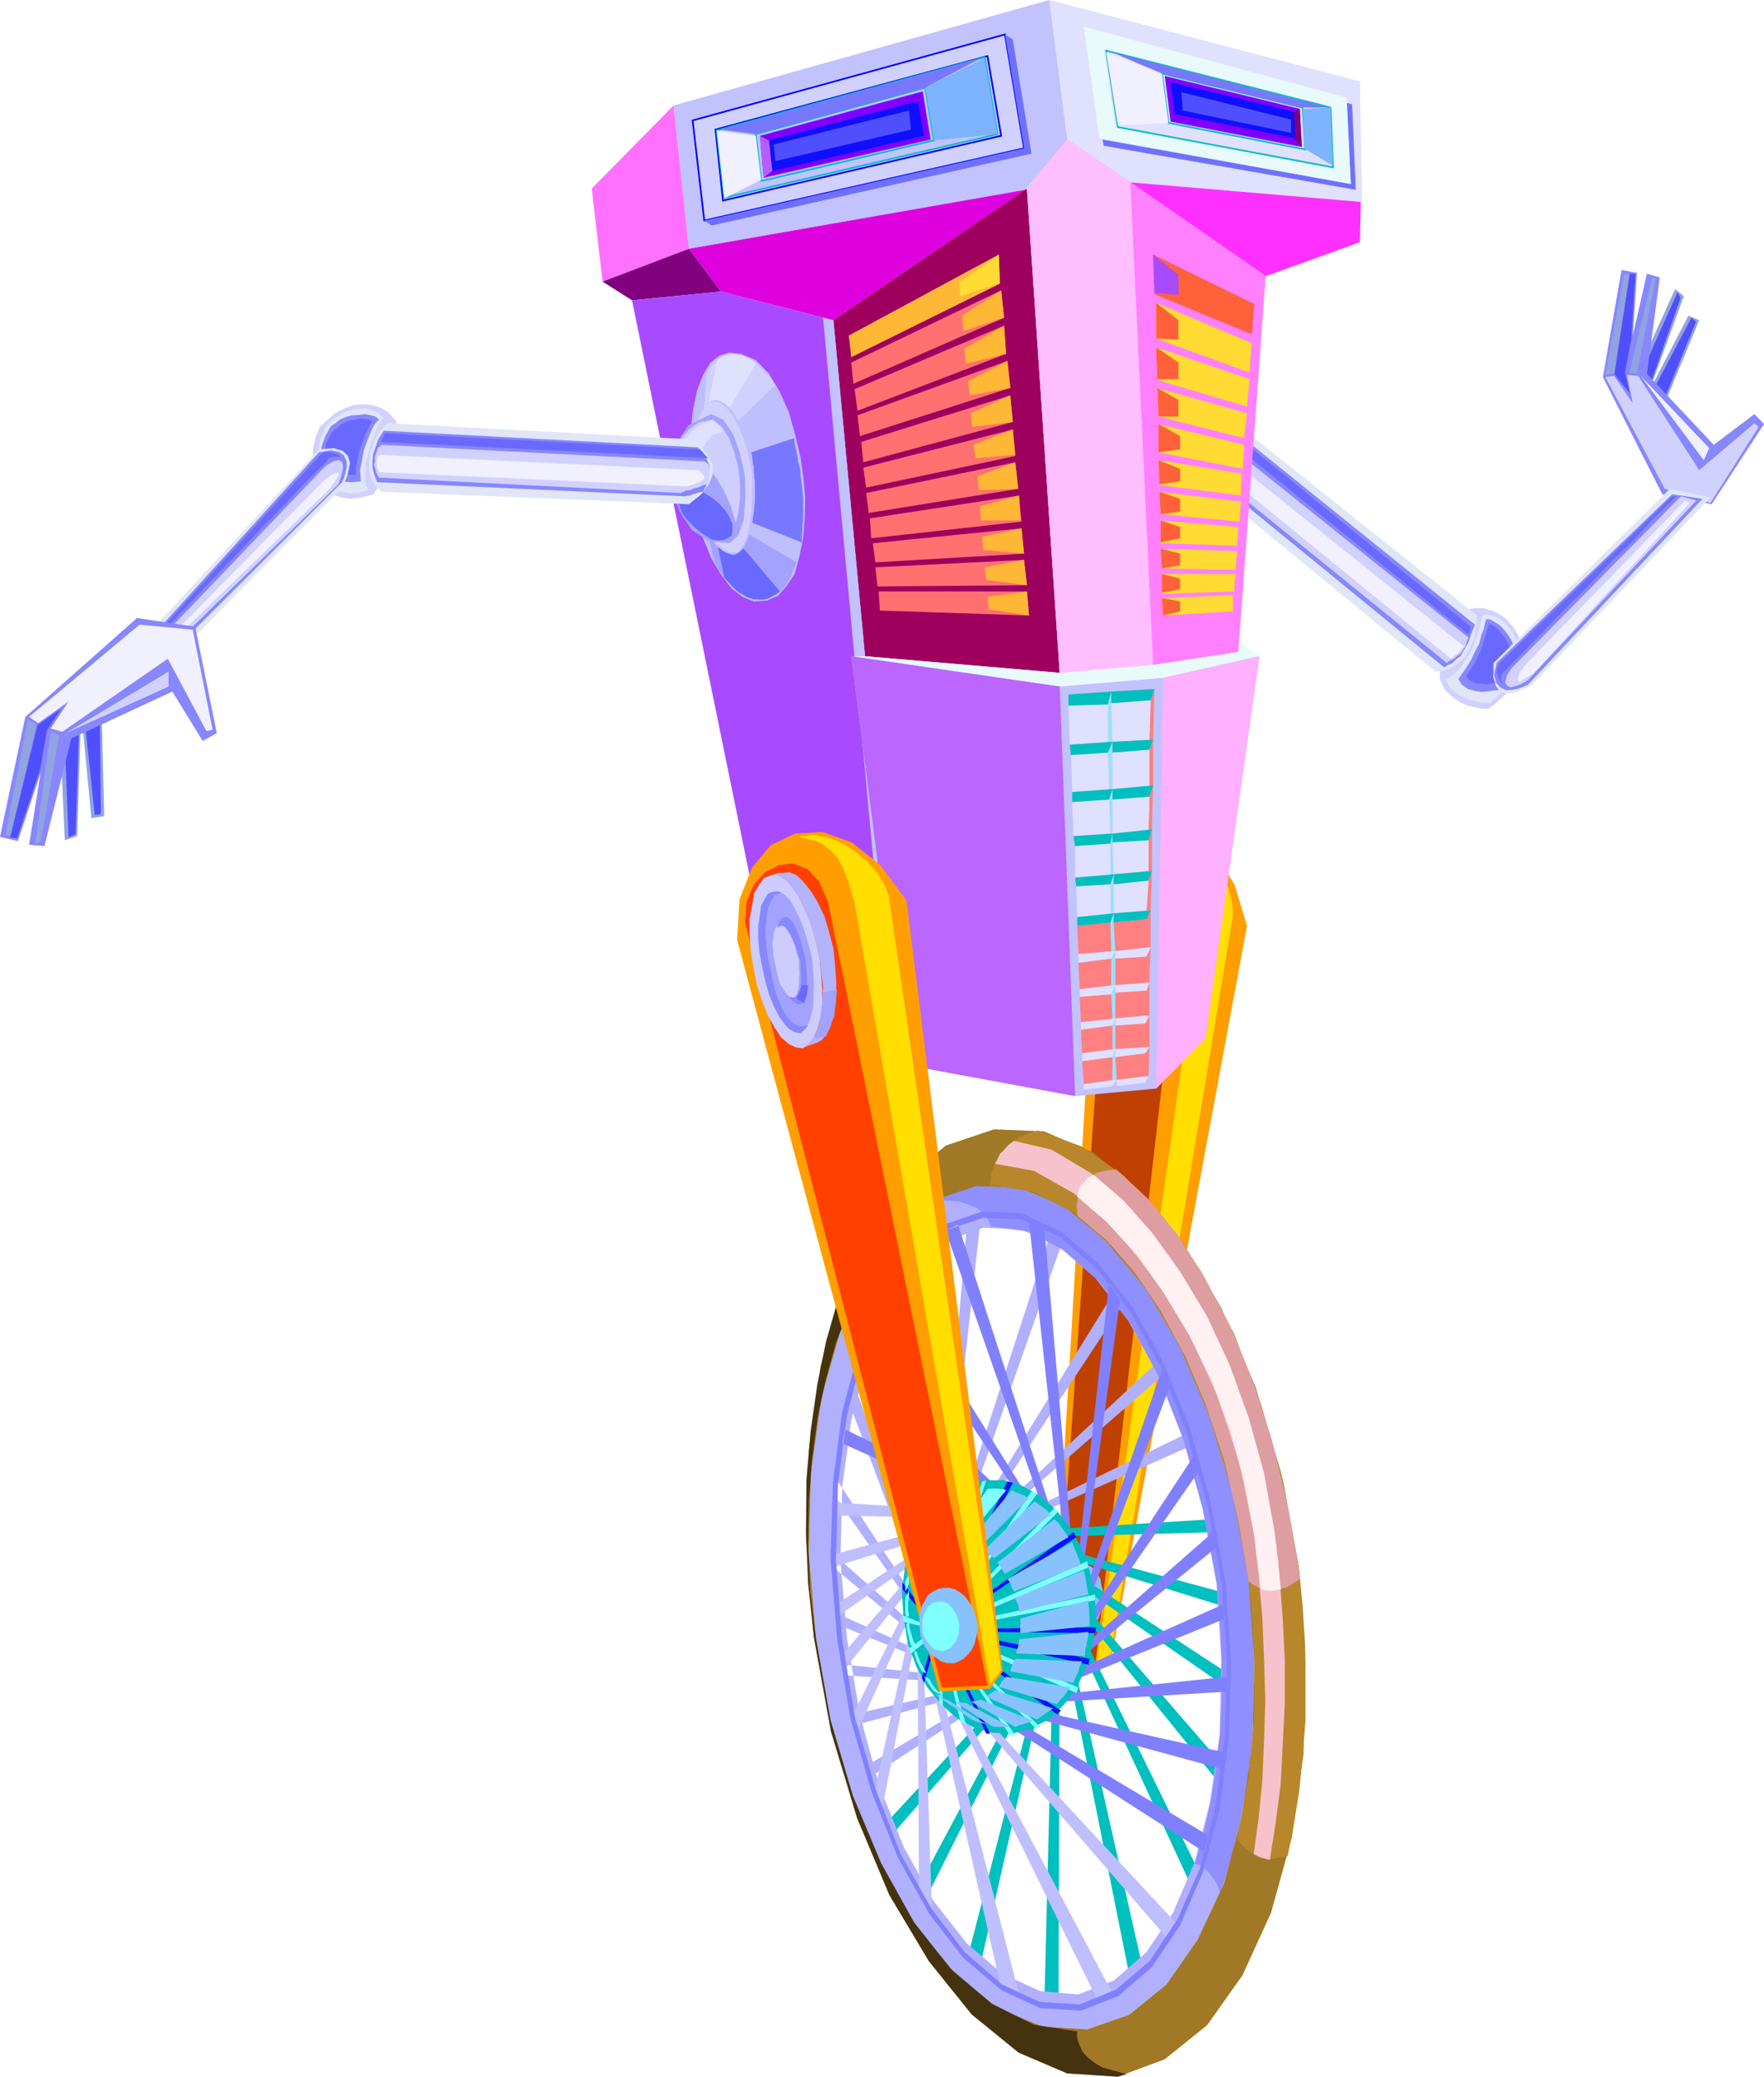 <svg height="480" viewBox="0 0 305.856 360" width="407.808" xmlns="http://www.w3.org/2000/svg"><path style="fill:#91a3e0" d="m432.494 312.945 6.84-16.488-1.872-.792-7.416 14.256z" transform="translate(-144.71 -240.945)"/><path style="fill:#4f4fff;stroke:#4f4fff;stroke-width:.288;stroke-miterlimit:10.433" d="m432.278 312.153 6.336-15.408-.576-.504-7.344 13.896z" transform="translate(-144.71 -240.945)"/><path style="fill:#91a3e0" d="m429.686 311.433 6.984-19.152-1.512-1.224-7.56 16.632z" transform="translate(-144.71 -240.945)"/><path style="fill:#4f4fff;stroke:#4f4fff;stroke-width:.288;stroke-miterlimit:10.433" d="m429.686 310.497 6.264-17.928-.36-.648-7.272 16.272z" transform="translate(-144.71 -240.945)"/><path style="fill:#8787ff" d="m441.494 328.353 9.072-13.896-1.656-1.728-7.056 5.328-11.592-12.312 2.232-16.704-2.232-.648-2.448 10.728.72-10.872-2.664-.504-3.24 18.576 10.296 20.304z" transform="translate(-144.71 -240.945)"/><path style="fill:#d1d1ff" d="m441.278 328.137 8.352-13.176-.72-.648-9.576 8.136-10.584-16.344-1.944-.144 1.008 4.896-3.24-4.752-1.512.216 10.296 19.368z" transform="translate(-144.71 -240.945)"/><path style="fill:#f0f0ff" d="m440.126 320.72.936-2.087-11.88-12.528z" transform="translate(-144.71 -240.945)"/><path style="fill:#4f4fff;stroke:#4f4fff;stroke-width:.288;stroke-miterlimit:10.433" d="m427.382 288.609-2.592 17.136 2.232 2.808-.72-3.024 1.08-5.688.72-11.232z" transform="translate(-144.71 -240.945)"/><path style="fill:#91a3e0" d="m428.534 305.745 3.24-16.488-.576-.216-3.96 16.488zm-3.96 0 2.664-17.136-.936-.216-3.24 17.568z" transform="translate(-144.71 -240.945)"/><path style="fill:#d1d1ff" d="m394.334 358.665.072-2.016.432-2.016.432-2.16.72-1.728.648-1.728 1.08-1.368 1.224-1.008 1.512-.288h1.44l1.368.432 1.368.576 1.296.936.936 1.08.936 1.44.576 1.512.648 1.944-.144 1.728-.504 1.872-1.008 1.512-1.152 1.512-1.296 1.152-1.008.936-.792.576-.216.288-.36-.072h-.792l-1.08-.144-1.224-.288-1.44-.576-1.44-.936-1.296-1.296z" transform="translate(-144.71 -240.945)"/><path style="fill:#e0e6f7" d="m395.342 358.88 1.152-.791 1.224-1.152 1.008-1.44 1.008-1.584.72-1.728.576-1.728.432-1.656.288-1.296h1.152l1.08.36.936.504 1.008.936.792.936.72 1.224.504 1.224.432 1.296-.072 1.296-.432 1.44-.72 1.44-.72 1.296-1.008 1.152-.936.936-.864.72-.504.576-.36-.072h-.72l-1.008-.144-1.08-.216-1.368-.504-1.224-.72-1.224-1.008z" transform="translate(-144.71 -240.945)"/><path style="fill:#8787ff" d="m397.574 358.665 1.152-1.656 1.008-1.584.72-1.512.72-1.368.36-1.44.432-1.08.216-1.008.216-.72h.576l.792.432.864.504.792.792.648.792.648 1.008.432.936.288 1.008v.936l-.072 1.008-.288 1.008-.36 1.008-.504.864-.504.864-.72.504-.576.648h-.288l-.648.072-.936.144-1.008.072-1.224-.216-1.08-.288-1.008-.72z" transform="translate(-144.71 -240.945)"/><path style="fill:#6969ff" d="m398.942 358.16.792-1.223.792-1.224.648-1.44.576-1.224.288-1.296.432-1.152.216-.864.216-.504h.36l.648.36.576.504.72.864.432.576.504.936.288.72.288.792v1.44l-.072.72-.072.792-.432.648-.288.648-.432.432-.432.432h-.288l-.504.216-.792.072-.864.216-1.08-.144-.936-.072-1.008-.504z" transform="translate(-144.71 -240.945)"/><path style="fill:#e0e6f7" d="m403.694 355.857 30.528-30.168 7.056 1.512-30.96 32.472-.792.432-1.08.504-1.152.432-1.152.144-1.224-.288-.792-.936-.504-1.584z" transform="translate(-144.71 -240.945)"/><path style="fill:#8787ff" d="m404.198 355.857 30.456-29.232 5.256.792-30.312 32.256-.72.288-.936.36-1.08.216-1.008.072-1.008-.504-.72-.792-.36-1.44z" transform="translate(-144.71 -240.945)"/><path style="fill:#d1d1ff" d="m406.718 356.865 29.448-29.88 2.664.72-29.232 31.176-.504.288-.792.432-.864.288-.792.216-.576-.288-.36-.504.216-1.08z" transform="translate(-144.71 -240.945)"/><path style="fill:#f0f0ff" d="m409.166 356.217 27.72-28.512.792.432-27.144 29.592-.648.36-.576.36-.648.36-.36.288-.432-.144v-.36l.288-1.008z" transform="translate(-144.71 -240.945)"/><path style="fill:#6969ff" d="m404.63 356 30.024-29.015h.72l-3.816 3.672-3.6 3.888-3.816 3.672-3.672 3.888-3.744 3.744-3.672 3.744-3.672 3.816-3.672 3.744-.504.432-.216.576-.072.504.288.792-.288-.288-.288-.504-.216-.576-.144-.504v-.72z" transform="translate(-144.71 -240.945)"/><path style="fill:#e0e6f7" d="m359.414 314.673 41.4 32.976-.144 2.088-.36 1.8-.72 1.728-.864 1.512-1.224 1.152-1.152.792-1.44.504-1.296.144-41.256-33.84-.576-2.808.216-2.16.576-1.656 1.152-1.08 1.224-.864 1.512-.36 1.44-.144z" transform="translate(-144.71 -240.945)"/><path style="fill:#8787ff" d="m357.902 314.96 42.552 34.273-.648 1.584-.504 1.512-.72 1.224-.576 1.08-.792.576-.72.72-.72.288-.648.432-41.4-33.84-.216-.288-.288-.504-.504-.792-.576-1.008.144-1.368.432-1.08.576-.936.792-.648.864-.576.864-.288.936-.36z" transform="translate(-144.71 -240.945)"/><path style="fill:#d1d1ff" d="m355.454 316.329 43.848 35.136-.288.72-.216.792-.432.576-.36.648-.648.432-.504.504-.72.288-.576.432-40.824-33.048-.288-.36-.648-.936-.432-.72-.36-.576-.288-.72-.36-.648.216-1.008.432-.72.576-.72.72-.36.792.072z" transform="translate(-144.71 -240.945)"/><path style="fill:#f0f0ff" d="m355.238 318.273 43.272 34.704-.504.576-.504.648-.648.432-.576.504-41.256-33.624-.288-.432-.648-.792-.288-.504-.288-.504-.216-.504.072-.288.216-.504h.72l.648.072z" transform="translate(-144.71 -240.945)"/><path style="fill:#6969ff" d="m399.302 350.96-43.848-35.567.864-.216.864-.216 42.552 34.632z" transform="translate(-144.71 -240.945)"/><path style="fill:#ff9e00" d="m334.79 398.553-7.632 129.672 7.416 2.448 2.808-2.16 23.544-127.08-2.16-7.128-3.024-4.968-3.672-3.168-3.888-1.224-4.032.576-3.816 2.448-3.24 4.392z" transform="translate(-144.71 -240.945)"/><path style="fill:#bf4000" d="m337.022 396.105-9.288 131.688 6.84 2.088 15.192-132.192-.36-3.672-1.08-2.592-1.728-1.512-2.088-.576-2.304.288-2.232 1.296-1.872 2.16z" transform="translate(-144.71 -240.945)"/><path style="fill:#87c2ff" d="m333.062 512.24-.936-.215-.936.216-.936.288-.648.72-.72.72-.648 1.008-.504 1.008-.216 1.368-.216 1.224v1.224l.216 1.08.432 1.008.432.864.576.792.72.504.936.504h.792l.792-.072.864-.576.792-.504.576-.864.648-.864.432-1.08.36-1.152v-1.296l.144-1.224-.36-1.224-.144-1.008-.576-1.008-.504-.72-.648-.504z" transform="translate(-144.71 -240.945)"/><path style="fill:#ffde00" d="m334.79 529.88 2.448-1.655 21.24-128.52-.072-1.944-.504-2.16-.864-2.232-1.08-2.088-1.512-2.088-1.656-1.728-1.944-1.08-2.016-.504 1.008.576 1.008.792.936 1.08.792 1.296.504 1.512.288 2.016.144 2.592-.144 3.24z" transform="translate(-144.71 -240.945)"/><path style="fill:#e0e0ff" d="m329.75 265.137 10.944 7.416 40.176 3.384-.36-20.88-53.856-14.112z" transform="translate(-144.71 -240.945)"/><path style="fill:#c2c2ff" d="m261.494 259.233 2.664 24.84 58.32-10.224 7.272-8.712-3.096-24.192z" transform="translate(-144.71 -240.945)"/><path style="fill:#d1d1ff;stroke:#00f;stroke-width:.288;stroke-miterlimit:10.433" d="m266.822 279.177 55.44-12.528-3.312-19.728-54.144 14.904zm3.24-3.456-1.296-12.312 47.16-12.744 2.376 13.824z" transform="translate(-144.71 -240.945)"/><path style="fill:none;stroke:#00bfbf;stroke-width:.288;stroke-miterlimit:10.433" d="m276.686 272.337 29.952-7.056-1.512-9.144-29.376 8.064.936 8.136" transform="translate(-144.71 -240.945)"/><path style="fill:none;stroke:#00bfbf;stroke-width:.288;stroke-miterlimit:10.433" d="m270.278 275.217 47.376-11.016-2.232-13.32-46.44 12.672 1.296 11.664" transform="translate(-144.71 -240.945)"/><path style="fill:#8000ff" d="m277.118 271.76 28.944-6.623-1.368-8.352-28.224 7.704z" transform="translate(-144.71 -240.945)"/><path style="fill:#b55eff" d="m277.118 271.76 5.256-4.175-5.904-3.096z" transform="translate(-144.71 -240.945)"/><path style="fill:#0f0fff" d="m278.63 270.609 26.28-6.12-1.08-5.976-25.776 6.768z" transform="translate(-144.71 -240.945)"/><path style="fill:#4f4fff" d="m279.134 268.88 23.544-5.471-.36-3.312L278.846 266z" transform="translate(-144.71 -240.945)"/><path style="fill:#f0f0ff" d="m275.75 264.489.936 7.632-6.192 3.096h-.216l-1.296-11.664z" transform="translate(-144.71 -240.945)"/><path style="fill:#7878ff" d="M305.126 256.137 275.75 264.2l-6.048-.792 45.072-12.384z" transform="translate(-144.71 -240.945)"/><path style="fill:#7db3ff" d="m306.638 265.28-1.512-9.143 10.296-5.112 2.232 13.176z" transform="translate(-144.71 -240.945)"/><path style="fill:#7070ff" d="m268.118 280.04 55.44-12.455-3.24-19.8-1.368-.864 3.312 19.728-55.44 12.528zm111.024-21.023-.936-.216.72 14.04-43.056-7.704.216 1.08 43.704 7.632z" transform="translate(-144.71 -240.945)"/><path style="fill:#e8fafa" d="m378.206 257.865-45.576-12.312 2.664 19.368 43.632 7.92zm-2.592 1.512.504 10.8-38.016-7.2-2.016-13.464z" transform="translate(-144.71 -240.945)"/><path style="fill:none;stroke:#00bfbf;stroke-width:.288;stroke-miterlimit:10.433" d="m370.574 259.593-24.408-5.904 1.152 8.568 23.688 4.608-.432-7.272" transform="translate(-144.71 -240.945)"/><path style="fill:none;stroke:#00bfbf;stroke-width:.288;stroke-miterlimit:10.433" d="m375.398 259.593-38.88-9.864 2.016 13.248 37.296 6.984-.432-10.368" transform="translate(-144.71 -240.945)"/><path style="fill:#8000ff" d="m370.07 259.809-23.4-5.688 1.008 7.92 22.752 4.392z" transform="translate(-144.71 -240.945)"/><path style="fill:purple" d="m370.07 259.809-4.176 1.872 4.536 4.752z" transform="translate(-144.71 -240.945)"/><path style="fill:#0f0fff" d="m369.062 260.313-21.384-5.112.72 5.544 20.88 4.176z" transform="translate(-144.71 -240.945)"/><path style="fill:#4f4fff" d="m368.558 261.68-19.008-4.751.216 3.168 18.792 3.888z" transform="translate(-144.71 -240.945)"/><path style="fill:#7db3ff" d="m370.79 266.649-.216-6.84 4.824-.216.432 10.08z" transform="translate(-144.71 -240.945)"/><path style="fill:#f0f0ff" d="m346.166 253.689 1.152 8.568-8.784.432-2.016-12.744z" transform="translate(-144.71 -240.945)"/><path style="fill:#7878ff" d="m370.07 259.593-23.904-5.904-8.784-3.744 37.584 9.648z" transform="translate(-144.71 -240.945)"/><path style="fill:#de00de" d="m264.158 284.073 5.544 7.416 19.512 4.968 33.264-22.608z" transform="translate(-144.71 -240.945)"/><path style="fill:#ff70ff" d="m261.494 259.233 2.664 24.84-14.976 5.688-1.872-16.128z" transform="translate(-144.71 -240.945)"/><path style="fill:purple" d="m269.702 291.489-5.544-7.416-14.976 5.688 5.112 3.24z" transform="translate(-144.71 -240.945)"/><path style="fill:#9e005e" d="m289.214 296.457 5.472 58.248 33.768 2.88-5.688-83.952z" transform="translate(-144.71 -240.945)"/><path style="fill:#ff30ff" d="m380.51 282.92.144-6.983-39.96-3.384 23.472 16.272z" transform="translate(-144.71 -240.945)"/><path style="fill:#ff80ff" d="m328.454 357.585 16.2-1.368 14.76-2.232 4.752-65.16-23.472-16.272-10.944-7.416-6.984 8.496z" transform="translate(-144.71 -240.945)"/><path style="fill:#ffbfff" d="m328.454 357.585 16.2-1.368-3.96-83.664-10.944-7.416-6.984 8.496z" transform="translate(-144.71 -240.945)"/><path style="fill:#ff7070" d="M297.062 343.473h25.704l.36 4.176-25.848-.864zm-.576-4.176L322.262 338l.504 4.392-25.92.216zm-.432-4.176.432 3.312 25.776-1.512-.432-4.392zm-.504-4.32 25.848-3.96.432 4.536-26.064 2.88zm-.648-4.392.432 3.456 25.92-4.176-.504-4.608zm-.504-4.392 25.92-6.624.432 4.608-25.848 5.472zm-.36-4.464.36 3.528 25.92-6.984-.432-4.608zm-.648-4.608.432 3.6 26.064-8.352-.504-4.68zm-.504-4.536 25.92-11.016.36 4.896-25.776 9.864zm-.576-4.608 25.992-12.528.504 4.752-26.136 11.448z" transform="translate(-144.71 -240.945)"/><path style="fill:#ffb836" d="m291.878 299.12.432 3.745 25.776-12.744-.216-5.04zm24.048 45.289 6.84-.936.36 4.176-6.984-1.08zm-.504-5.112 6.84-1.296.504 4.392-7.056-.936zm-.432-5.256 6.84-1.512.432 4.392-7.056-.648zm-.36-5.328 6.768-1.872.216 4.32h-6.84zm-.432-5.184 6.552-2.448.504 4.608-6.84.216zm-.72-5.472 6.84-2.664.432 4.392-6.84.576zm-.432-5.472 6.84-3.096.432 4.608-7.056.864zm-.504-5.544.36 2.448 6.984-1.296-.504-4.68zm-.576-5.688 6.84-3.96.36 4.896-6.984 1.728zm-.432-5.688.216 2.664 7.056-2.304-.504-4.752z" transform="translate(-144.71 -240.945)"/><path style="fill:#ffdb33" d="m311.03 289.977 6.84-4.896.216 4.896-6.84 2.304zm47.448 54.144-12.312.504.216 3.024 12.096-.72zm.432-3.672h-12.744v3.456l12.528-.432zm.288-3.96-13.248-.432.216 3.456 12.744.216zm.216-4.176-13.464-1.152v3.96l13.248.432zm.432-4.392-.216 3.456-13.68-1.296-.216-3.888zm.144-4.896-14.4-2.304.144 4.32 14.112 1.8zm.432-4.968-.216 4.176-14.616-2.88v-4.896zm.504-5.472-15.552-4.392.216 4.968 14.832 3.744zm.432-5.904-.432 4.752-15.552-4.608-.216-5.688zm.36-6.264-16.56-6.984v6.192l16.2 5.904z" transform="translate(-144.71 -240.945)"/><path style="fill:#ff613b" d="m362.222 293.649-.504 5.256-16.848-6.984-.216-6.84zM349.334 345.2l-3.168-.576.216 3.024 2.952-.72zm0-3.96-3.168-.792v3.24l3.168-.576zm0-4.32-3.384-.864.216 3.456 3.168-.576zm0-4.608-3.384-1.152v3.816l3.384-.72zm0-4.896-3.6-1.224.216 3.888 3.384-.432zm0-5.184-3.744-1.512.144 4.176 3.6-.504zm0-5.688-3.744-2.088v4.896l3.744-.504zm-.288-6.264-3.672-2.088.216 4.968h3.456zm0-6.48-3.888-2.664.216 5.544h3.672zm0-7.344-3.888-3.024v6.192l3.888.216z" transform="translate(-144.71 -240.945)"/><path style="fill:#a84aff" d="m349.046 288.609-4.392-3.528.216 6.624 4.176.36zm-59.832 7.848-19.512-4.968L254.294 293l27.36 133.848 19.728-1.368z" transform="translate(-144.71 -240.945)"/><path style="fill:#bfbfff" d="m284.318 327.2-.072 3.6-.288 3.457-.648 3.168-.792 2.952-1.368 2.088-1.512 1.728-1.944.864-2.304.144-1.944-.792-1.944-1.512-1.8-2.376-1.656-2.808-1.512-3.672-1.152-3.96-.792-4.608-.216-4.752.072-4.824.432-3.96.72-3.384 1.008-2.592 1.224-2.088 1.512-1.224 1.728-.576 2.088.216 2.592 1.08 2.304 2.376 1.8 3.024 1.656 3.672 1.08 3.888.936 3.96.504 3.672z" transform="translate(-144.71 -240.945)"/><path style="fill:#d1d1ff" d="m267.254 305.745.504-1.008.576-.72.72-.72.72-.432.72-.36.792-.144.72-.072.936.216.792.144.792.432.864.504.792.72.72.648.72.864.72.864.792 1.008-6.408 6.192-.576-.936-.432-.72-.648-.576-.36-.504-1.152-.72-1.008-.144h-.504l-.432.36-.36.36-.432.648z" transform="translate(-144.71 -240.945)"/><path style="fill:#a3a3ff" d="m282.806 338.433-.576 1.44-.576 1.368-.648 1.152-.864 1.008-1.008.72-1.08.504-1.368.216h-1.296l-1.008-.288-.936-.432-.936-.648-.936-.792-.864-1.08-.936-1.224-.792-1.368-.648-1.44-.72-3.744.504.72.648.792.576.648.72.504.72.288.792.216.648-.072.576-.216.576-.648.504-.576.36-.936.432-.936z" transform="translate(-144.71 -240.945)"/><path style="fill:#7878ff" d="M283.958 327.2v3.961l-.144.936v.936l-.072.936v1.008l-8.568-3.384.072-.936.144-.864.072-.936.144-.864v-3.6l-.144-.648v-.576l-.072-.648v-.576l-.144-.72-.072-.648-.072-.576-.144-.648 7.416-2.448.216 1.368.288 1.296.216 1.368.36 1.368.072 1.224.216 1.368.072 1.08z" transform="translate(-144.71 -240.945)"/><path style="fill:#6969ff" d="m279.926 343.473-.504.36-.504.288-.504.288-.504.288-.576.144-.648.072-.72-.072h-.576l-.648-.216-.576-.216-.648-.432-.576-.288-.72-.576-.648-.648-.648-.72-.648-.72-1.08-5.256.36.288.504.432 1.008.504.936.216.792-.432.864-.72z" transform="translate(-144.71 -240.945)"/><path style="fill:#d1d1ff" d="m275.174 324.177-.072 2.664-.144 2.736-.288 2.304-.432 2.16-.72 1.512-.792 1.008-1.224.216-1.224-.504-1.224-1.152-1.008-1.152-.936-1.656-.72-1.872-.72-2.088-.288-2.232-.288-2.448v-2.592l-.072-2.448.144-2.016.216-1.728.504-1.44.504-1.224.648-.864.72-.648.792-.216 1.008.216 1.152.936 1.008 1.296 1.08 1.944.864 2.16.72 2.304.504 2.376z" transform="translate(-144.71 -240.945)"/><path style="fill:#e0e0ff" d="m268.982 303.513.792-.72 1.008-.288.432-.144h1.08l.648.144.72.144.792.36.648.36.648.648-4.536 7.632-.72-.648-.648-.36-.648-.36h-.648l-.504.144-.432.432z" transform="translate(-144.71 -240.945)"/><path style="fill:#a3a3ff" d="m267.974 312.729 2.088.936 1.728 2.448 1.224 3.384.864 4.032.072 3.888-.288 3.672-.936 2.664-1.512 1.368-3.6-.36-2.952-1.944-2.088-3.168-1.224-3.744-.432-4.176.936-3.744 2.232-3.312z" transform="translate(-144.71 -240.945)"/><path style="fill:#cfcfff" d="m268.334 313.665 1.512 1.224 1.224 1.944.936 2.448.72 2.736.288 2.664v2.736l-.288 2.376-.432 1.8-.864-2.952-1.224-2.664-1.368-2.304-1.368-1.656-1.584-1.08-1.512-.216-1.512.72-1.368 1.872-.072-.504.072-1.008.216-1.512.504-1.656.72-1.8 1.224-1.44 1.728-1.224z" transform="translate(-144.71 -240.945)"/><path style="fill:#e0e0ff" d="m270.062 315.825-.792.216-.504.144-.648.36-.36.504-.504.36-.432.72-.432.864-.288 1.008h-1.008l-.72.216-.792.288-.72.432-.144-1.08.216-1.008.36-1.08.576-.936.72-1.008.936-.864 1.08-.648 1.512-.432.432.288.504.288.504.504z" transform="translate(-144.71 -240.945)"/><path style="fill:#6969ff" d="m271.574 333.825-.864.504-.72.288h-.936l-.936-.144-1.512-.936-1.44-1.152-1.296-1.296-.936-1.296-.576-1.584.072-1.08.72-1.008 1.656-.432 1.8.576 1.512.936 1.368 1.152 1.08 1.224.648 1.08.504 1.224v1.008z" transform="translate(-144.71 -240.945)"/><path style="fill:#c2c2ff" d="m289.214 296.457-1.8-.432 12.024 129.672 1.944-.216z" transform="translate(-144.71 -240.945)"/><path style="fill:#e8fafa" d="M294.686 354.705h-2.376l36.144 5.256 17.928-1.512 16.704-3.744-3.456-2.448-.216 1.728-14.76 2.232-16.2 1.368z" transform="translate(-144.71 -240.945)"/><path style="fill:#c2c2ff" d="m301.382 425.48-9.072-70.775 36.144 5.256 17.928-1.512 16.704-3.744-9.36 66.24-8.568 8.712-14.04 1.296z" transform="translate(-144.71 -240.945)"/><path style="fill:#ba66ff" d="m301.382 425.48-9.072-70.775 36.144 5.256 2.664 70.992z" transform="translate(-144.71 -240.945)"/><path style="fill:#ffb0ff" d="m346.382 358.449 16.704-3.744-9.36 66.24-8.568 8.712z" transform="translate(-144.71 -240.945)"/><path style="fill:#9ce0ff" d="M337.598 428.145v-3.96l.504-1.368.216 5.328zm0-5.328h.504v-5.328l-.504 1.224zm0-5.112-.216-4.392.72-1.584v5.76zm-.216-5.976h.72v-5.904l-.72 1.296zm0-5.904-.144-4.968.576-1.584.288 6.552zm-.144-6.336.576-.216v-6.768l-.576 1.728zm0-6.84v-5.472l.36-1.728.216 7.056zm0-7.2h.36v-7.704l-.576 1.8zm-.216-7.704-.216-6.336.792-1.872v8.208zm-.216-8.208h.792l-.216-8.712-.576 2.232z" transform="translate(-144.71 -240.945)"/><path style="fill:#ff8080" d="M343.286 427.497v-3.96l.72-1.08-.144 5.04zm0-5.04h.72v-5.472l-.72 1.368zm0-5.472.216-4.32.504-1.368v5.688zm.216-5.688h.504l.216-6.12-.72 1.584zm0-6.12v-4.896l.72-1.512v6.408zm0-6.408h.72l.216-6.84-.576 1.656zm.36-6.84V386.6l.576-1.872v7.2zm0-6.984.576-.216.216-7.632-.648 1.944zm.144-7.632v-6.408l.648-1.728v7.92zm0-8.136h.648l.216-8.784-.648 1.944zm-11.664 55.728 5.256-.72v3.96l-4.968.72zm5.76-.72 5.184-.648v3.96l-4.968.648zm0-5.472 5.184-.36v4.104l-5.184.36zm-5.976.72 5.472-.72v4.104l-5.256.72zm-.216-5.688 5.472-.432.216 4.392-5.472.432zm6.192-.72 5.4-.36-.216 4.32-5.184.504zm0-5.904 5.4-.36v4.536l-5.4.432zm-6.408.72 5.688-.72v4.608l-5.472.72zm-.216-6.408 5.76-.576.144 4.968-5.688.504zm6.336-.576 5.688-.576v4.896l-5.4.648z" transform="translate(-144.71 -240.945)"/><path style="fill:#e0e0ff" d="m337.814 394.233 6.048-.648-.36 5.184-5.688.504zm-6.48.36 5.904-.36v5.256l-5.76.432zm-.216-6.984 6.12-.432v5.472l-6.12.432zm6.48-.648 6.264-.36v5.328l-6.048.576zm0-7.416 6.408-.504-.144 5.904-6.264.504zm-6.984.432 6.408-.432.216 5.904-6.408.432zm-.216-8.136 6.408-.432.216 6.336-6.408.504zm7.2-.432 6.408-.504v6.408l-6.408.432zm-.216-8.568 6.84-.504-.216 6.84-6.408.36zm-7.416.432 6.84-.216v6.48l-6.624.504zm2.664 65.592 5.688-.72-.72 1.08-4.968.648zm5.688-.72v1.08l4.968-.576.576-1.152zm-.216-5.328 5.904-.36-.72 1.08-5.184.648zm-5.76.72v1.368l5.256-.72.504-1.368zm5.76-6.048 5.904-.504-.72 1.368-5.184.36zm-5.976.648v1.296l5.472-.72.504-1.224zm-.216-5.688 6.192-.72-.72 1.584-5.472.432zm6.192-.72v1.296l5.4-.36.504-1.368zm0-5.904 6.12-.648-.72 1.584-5.4.36zm-6.408.504v1.512l5.688-.72.72-1.296z" transform="translate(-144.71 -240.945)"/><path style="fill:#00bfbf" d="m331.478 399.92 6.336-.647-.576 1.584-5.76.576zm6.336-.647v1.584l5.688-.576.72-1.512zm0-6.768 6.624-.576-.576 1.656-6.048.648zm-6.696.576.216 1.512 5.904-.36.576-1.728zm6.48-7.632 6.84-.72-.576 1.872-6.264.36zm-6.768.432.288 1.728 6.12-.432.36-1.728zm6.768-8.136 7.056-.648-.648 1.944-6.408.504zm-6.984.504v1.728l6.408-.432.576-1.8zm-.432-8.208 7.416-.504-.792 1.872-6.408.432zm7.416-.504v1.872l6.408-.504.648-1.728zm-.216-8.712 7.488-.432-.648 1.944-6.84.504zm-7.416.504v1.944l6.84-.216.576-2.232zm-7.488 145.008 32.04-2.016.072.576.216.648.216.504.216.504-31.896.864zm2.808 2.16 31.464 8.496v1.727l.216.72-31.176-9.648zm2.232 2.808.216 1.656 29.664 20.52v-.648l.072-.648-.072-.72v-.576zm1.512 3.6-.144 1.512 27.144 33.552.144-.864.144-.648.216-.792.216-.72zm.72 3.96-.504 1.512 22.248 48.024.072-.792.288-.72.288-.792.432-.72zm-.288 3.96 13.464 59.688-.648.36-.504.504-.576.432-.504.432-12.024-60.192zm-1.008 3.672-.216 61.92-.72-.144h-.72l-.576-.072h-.432l1.512-60.624zm-2.016 3.384-1.152.792-12.744 49.392 1.08.864 1.008.936zm-2.376 2.52-18.936 37.944-.432-.576-.288-.648-.288-.504-.288-.36 18.936-35.568zm-3.168 1.8-21.456 24.768-.288-.648-.216-.576-.288-.504-.144-.432 21.096-22.824z" transform="translate(-144.71 -240.945)"/><path style="fill:#b0b0ff" d="m317.654 534.633-21.888 14.256-.36-1.008-.288-.936 21.456-12.744zm-3.24-.432-21.024 5.688-.432-.864-.072-.936 20.592-4.752zm-3.168-1.512-.576-1.08-19.296-2.088.072.936.144.936zm-2.52-2.448-18.144-7.416-.36-1.008v-1.008l18 8.136zm-2.088-3.024v-1.512l-16.992-14.976v1.728l.216.72zm-1.08-3.96.288-1.368-15.84-24.12-.072.72v.792l-.072.648v.936zm-.432-4.032-13.032-34.704.072-1.008.216-.792.216-.936.288-.72 12.96 36.864zm.72-3.744-6.84-50.184.36-.936.36-.792.504-.792.504-.648 5.76 52.056zm1.512-3.672 5.04-59.04.576-.216.648-.216.504-.144.648-.144-6.552 58.896zm1.944-3.024 17.64-54.288.504.288.576.36.504.288.504.432-18.36 52.2zm2.88-2.232 25.92-41.976.648 1.008.936 1.008-26.208 39.744zm3.024-1.368 30.384-28.296.144.504.36.648.144.504.432.504-30.312 26.352zm3.384-.216 31.968-15.552.072.432.216.504.216.576.216.648-31.68 14.04zm-4.68-58.392 7.632.288 7.632 3.24 7.2 5.832 6.84 8.208 5.976 10.08 5.112 12.024 4.104 13.464 2.736 14.76 1.08 14.688-.36 14.04-1.872 12.816-3.096 11.52-4.536 9.648-5.4 7.776-6.48 5.256-7.272 2.52-7.776-.504-7.704-3.168-7.272-5.904-6.624-7.992-6.12-10.296-5.04-11.952-3.96-13.392-2.52-14.544-1.224-14.904.36-13.968 1.872-13.032 3.24-11.376 4.248-9.792 5.472-7.632 6.408-5.256zm1.296 7.2-6.336 2.232-5.472 4.824-4.68 6.912-3.6 8.928-2.808 10.44-1.584 11.808-.288 12.672 1.152 13.536 2.232 13.176 3.312 12.096 4.32 10.8 5.184 9.36 5.76 7.344 6.192 5.256 6.48 2.952 6.624.576 6.192-2.448 5.544-4.824 4.68-6.912 3.744-8.784 2.664-10.44 1.656-11.736.288-12.744-.792-13.32-2.448-13.32-3.384-12.24-4.392-10.8-5.112-9.216-5.76-7.488-6.192-5.256-6.624-3.096z" transform="translate(-144.71 -240.945)"/><path style="fill:#8f8fff" d="m313.91 446.577 7.632.288 7.632 3.24 7.2 5.832 6.84 8.208 5.976 10.08 5.112 12.024 4.104 13.464 2.736 14.76.72 7.56.288 7.488-.072 7.344-.36 7.128-.864 6.696-1.224 6.552-1.584 6.12-1.728 5.76-.504-1.296-.504-.936-.576-.792-.504-.648-.648-.576-.576-.432-.648-.288-.504-.072 1.512-5.184 1.224-5.4.936-5.76.72-5.976.288-6.408v-6.408l-.288-6.768-.576-6.696-2.448-13.032-3.312-11.88-4.176-10.728-4.824-9.144-5.616-7.56-6.048-5.4-6.264-3.312-6.408-.864-.648-1.368-.792-1.08-1.152-.792-1.224-.504-1.512-.504-1.512-.216-1.656-.072h-1.44l.864-.648.864-.36.936-.432.936-.288.936-.36.864-.144.936-.216z" transform="translate(-144.71 -240.945)"/><path style="fill:#bfbfff" d="m311.246 502.737-21.384-1.296v2.232l20.376.432zm-3.456 2.664-18.144 4.896v2.16l17.208-5.328zm-2.88 3.744-.36 1.8-14.328 10.008-.072-.504v-.504l-.144-.576v-.504zm-1.944 4.392-12.024 14.04.144.648.072.576v.648l.216.576 11.808-14.544zm-.648 5.112-9.432 19.008v.72l.216.864.216.576.288.72 9.072-19.944zm.144 4.968.936 1.512-5.688 29.232-.432-1.008-.288-.936-.36-.792-.144-.72zm1.368 4.896.216 39.744.36.792.648.936.504.792.72.936-1.368-41.832zm2.448 4.176 11.808 52.056.792.504.792.504.864.36.864.576-13.608-53.208zm3.24 3.24 1.512.432 26.568 50.112-.72.216-.576.288-.72.288-.648.288zm3.744 1.944h1.512l33.84 36.432-.432.648-.288.72-.432.576-.36.72z" transform="translate(-144.71 -240.945)"/><path style="fill:#8080ff" d="m317.438 538.809 1.512-.72 35.352 21.096-.216.72-.072.792-.216.72-.072.72zm4.176-.72 34.92 9.504.144-.72.072-.72v-.864l.216-.576-34.2-7.632zm3.672-1.944 32.112-1.944v-.72l.072-.648v-.648l.072-.576-31.104 3.24zm3.384-3.024.576-1.728 27.504-12.312.144.576.072.648v.576l.216.648zm2.664-4.176 24.336-19.8-.216-.648-.144-.648-.216-.72-.072-.576-23.544 20.664zm1.512-4.608 19.728-28.368-.216-.864-.216-.72-.144-.648-.144-.648-19.224 29.232zm.36-5.112 14.256-37.728-.36-.936-.288-.72-.36-.792-.288-.648-13.536 39.096zm-.864-5.04-.864-1.512 5.544-49.392.36.576.504.72.576.648.504.648zm-1.728-4.608-4.824-55.8-.72-.288-.576-.216-.72-.288-.648-.216 6.12 55.728zm-2.664-3.672-1.512-.72-17.712-50.688.36-.432.648-.288.504-.288.576-.288zm-3.456-2.952-1.512-.216-24.48-36.864.288-.648.36-.504.288-.648.432-.576zm-3.96-1.512-1.584.288-25.56-22.392.144-.72.144-.72.144-.576.216-.648zm-4.176-.432-1.584.936-24.048-10.8.144-.72.072-.504.144-.576.072-.648zm-1.152-48.96 6.624.288 6.696 3.096 6.264 5.4 5.976 7.704 5.184 9.36 4.464 11.232 3.6 12.528 2.52 13.608.936 13.752-.432 13.032-1.584 12.024-2.664 10.728-3.96 8.928-4.824 7.2-5.76 4.896-6.336 2.592-6.912-.432-6.552-3.024-6.408-5.544-5.76-7.488-5.4-9.576-4.32-11.16-3.6-12.456-2.232-13.608-1.08-13.824.36-13.032 1.584-12.096 2.808-10.728 3.744-9.144 4.824-6.984 5.616-5.04zm-.216-1.08-6.696 2.304-5.832 5.112-4.896 7.2-3.888 9.288-2.952 10.8-1.584 12.24-.432 13.176 1.152 14.04 2.304 13.752 3.672 12.744 4.536 11.304 5.472 9.792 5.904 7.632 6.624 5.616 6.696 3.096 7.056.432 6.48-2.52 5.832-5.04 4.896-7.272 3.96-9.216 2.88-10.872 1.584-12.24.432-13.32-1.008-13.968-2.592-13.824-3.528-12.6-4.608-11.448-5.256-9.504-6.12-7.776-6.408-5.472-6.84-3.168z" transform="translate(-144.71 -240.945)"/><path style="fill:#00bfbf" d="m315.422 497.553-3.384.72-2.952 1.728-2.736 2.376-2.016 2.952-1.728 3.456-1.008 3.96-.504 4.176.288 4.608.72 4.248 1.44 3.96 1.872 3.6 2.448 3.024 2.664 2.376 3.096 1.728 3.24.864 3.456.144 3.24-.936 2.952-1.512 2.52-2.376 2.304-2.952 1.584-3.528 1.224-3.888.504-4.176-.072-4.392-.936-4.464-1.44-3.96-2.016-3.672-2.376-2.952-2.808-2.448-3.096-1.728-3.24-.936z" transform="translate(-144.71 -240.945)"/><path style="fill:#0f0fff" d="m315.206 517.713.216.432 15.912-10.728-.504-.864zm-10.656 14.04.36.936 1.728-5.976-.36-.648zm10.08-3.744-.216.504 13.536 9.576.72-.576zm-6.84-26.784-.648.72V516.2l.432-.216zm8.784 22.032v.576l18 .216.216-1.008zm-15.408-7.992v1.152l3.96 4.752.216-.576zm9.504 14.256 5.688 11.952h-.648l-5.688-12.168zm9.648-31.536-8.568 16.92-.504-.216 8.136-16.92zm-14.76 21.24-3.456-8.496.216-.936 3.24 8.856zm27.864 10.296-17.28-3.816v-.72l17.496 3.528z" transform="translate(-144.71 -240.945)"/><path style="fill:#80ffff" d="m312.902 515.265 10.656-15.768.936.432-11.232 15.552zm-1.656 24.12.936.504-3.096-10.944-.36-.216zm-2.88-24.12.504-.216 2.664-16.488-.72.504zm15.912 25.272-11.376-11.232.576-.144 11.592 11.16zm-8.352-21.312 17.28-7.632.216 1.08-17.28 7.272zm-13.608 7.488 3.24-2.376.288.648-3.168 2.592zm9.648 2.808 8.784 12.168-.864.144-8.352-12.312zm3.744-31.968-5.472 17.136h-.504l5.256-16.92zm-10.368 25.488-3.96-.936-.216-1.152 3.96 1.584zm29.232-4.68-18 3.528v-.72l18-3.816zm-26.784 9.648-.432-.432.216 8.568.648.72zm20.448-25.056-13.608 13.68-.432-.432 13.32-13.824zm-21.96 14.544-2.232-11.592.648-.936 1.8 12.024zm25.056 16.92-16.128-7.2.504-.504 15.984 6.768zm-13.032-35.352-.648-.072h-1.224l-.504.072-6.192 9h.72l.792.216h.504l7.416-9-.504-.216zm-3.096 0-6.12 9.216-.72.072-.36.144-.432.072-.432.432 4.824-8.856.792-.432.864-.288.792-.216zm-3.96 1.368-4.752 8.712-1.08.576-.72.576 3.672-7.92.648-.504.72-.504.72-.504zm-3.456 2.52-.72.648-.504.72-.648.648-.36.936-2.88 6.768.648-.864.72-.864zm-2.88 3.816-.36.792-.432.936-.432 1.008-.288 1.008-1.512 3.672.072-.288.36-.36zm-1.728 4.536-.36.936-.216 1.008-.144.504-.072.504-.072.648v.576l-.648 1.368v-1.8l.216-.36zm-.864 5.328-.648 1.296v2.52l.216 1.08.432-.576-.144-.792v-1.584l.144-.648v-.72zm0 5.472.072.936.288 1.008.288 1.008.432 1.008-.72.216-.288-1.008-.216-.936-.216-.936-.072-.864zm1.296 5.112.288.864.432 1.08.504.864.504 1.008-.792-.36-.504-.936-.36-.792-.288-.936-.216-.792zm2.232 4.752.432.864.576.792.648.72.72.72-1.728-1.08-.432-.648-.432-.648-.36-.576-.36-.504z" transform="translate(-144.71 -240.945)"/><path style="fill:#87c2ff" d="m308.87 535.929-2.016-1.512.216.288.288.36 4.392 3.024-.792-.504-.72-.504-.72-.648zm3.672 2.664.648.432.792.36.792.216.936.288-6.408-4.104-1.008-.432-.72-.288zm4.032 1.512-6.336-4.176h.432l.792.144.72.072 7.704 4.176h-2.448l-.504-.072zm4.176.216-7.704-4.392.936-.144.792-.216 9 3.672-.792.288-.72.288-.864.216zm3.744-1.296-8.784-3.96.72-.504.792-.576 10.08 3.096-.648.432-.72.504-.72.504zm3.456-2.664.576-.72.72-.72.504-.792.648-.648-11.232-1.872-.72.792-.576.936zm2.88-3.672-10.944-2.016.144-.504.144-.504.216-.648.36-.504 11.592.432-.432.936-.288 1.008-.432.864zm2.016-4.68v-.576l.072-.648.144-.504.072-.504.216-1.008.072-.936-12.024 1.296-.072.648-.072.576-.216.576-.144.648zm.792-5.184-12.024 1.224v-2.52l11.808-3.168v.792l.144.792v.72l.072.864v.576zm-.216-5.472-.216-1.152-.144-1.008-.216-1.152-.216-.864-11.88 4.752.144.504.36.72.072.648.072.576zm-1.296-5.112-11.592 4.608-.36-.648-.144-.504-.36-.648-.288-.36 11.232-6.408.288.792.432 1.008.144.432.216.504.216.576zm-2.16-4.824-11.016 6.336-.648-1.008-.648-.936 9.864-7.488.648.576.576.792.648.864zm-3.024-3.96-9.864 7.632-.936-.792-.936-.504 8.856-8.568.72.432.72.576.72.504zm-3.816-2.808-8.496 8.496-1.008-.36-1.08-.288 7.56-9.216.72.36.792.288.72.288zm-12.888 15.12-1.152.144-.864.504-.864.576-.576 1.008-.648.936-.216 1.224-.144 1.224.072 1.44.216 1.08.432 1.224.504 1.08.792.864.792.648.936.576 1.008.36 1.008.072.936-.288.936-.432.72-.792.648-.864.432-1.08.288-1.152.216-1.224v-1.224l-.36-1.368-.432-1.152-.648-1.152-.576-.792-.792-.792-.864-.504-.864-.216z" transform="translate(-144.71 -240.945)"/><path style="fill:#a17826" d="m313.91 446.577 7.632.288 7.632 3.24 7.2 5.832 6.84 8.208 5.976 10.08 5.112 12.024 4.104 13.464 2.736 14.76 1.08 14.688-.36 14.04-1.872 12.816-3.096 11.52-4.536 9.648-5.4 7.776-6.48 5.256-7.272 2.52-7.776-.504-7.704-3.168-7.272-5.904-6.624-7.992-6.12-10.296-5.04-11.952-3.96-13.392-2.52-14.544-1.224-14.904.36-13.968 1.872-13.032 3.24-11.376 4.248-9.792 5.472-7.632 6.408-5.256zm3.168-9.864-8.352 2.808-7.272 5.904-6.048 8.568-4.824 11.016-3.6 12.816-2.016 14.544-.504 15.696 1.368 16.704 2.952 16.272 4.536 15.048 5.616 13.392 6.84 11.448 7.416 9.216 8.136 6.624 8.424 3.6 8.784.576 8.136-3.024 7.344-5.904 6.12-8.64 4.968-10.872 3.6-13.032L370.718 545l.36-15.768-1.152-16.56-3.096-16.416-4.464-14.976-5.832-13.464-6.624-11.304-7.632-9.216-7.992-6.552-8.568-3.672z" transform="translate(-144.71 -240.945)"/><path style="fill:#b8872b" d="m316.358 446.36 7.344 1.153 7.272 3.744 6.84 6.12 6.408 8.208 5.688 10.008 4.824 11.664 3.744 12.96 2.664 14.256.576 5.976.432 6.048.072 5.904-.072 5.904-.432 5.616-.576 5.472-.936 5.184-1.008 5.112.72.936.936.864.864.72 1.152.648 1.008.288 1.224.072 1.296-.216 1.584-.288 1.08-5.616.936-5.76.576-6.048.504-6.192v-6.48l-.072-6.552-.432-6.696-.648-6.696-2.664-14.688-3.888-13.536-4.752-12.456-5.76-10.8-6.408-9.216-6.912-7.272-7.344-5.04-7.488-2.736-1.728.504-1.44.648-1.44.864-1.152 1.08-1.08 1.152-.72 1.512-.576 1.656z" transform="translate(-144.71 -240.945)"/><path style="fill:#de9ea1" d="m331.478 451.689 5.112 4.248 4.896 5.616 4.464 6.624 4.176 7.704 3.6 8.424 3.168 9.504 2.376 10.008 1.872 10.656v.576l.936.648 1.08.576 1.008.216 1.224.216 1.152-.288 1.224-.288 1.08-.648 1.224-.792-.072-1.008-.072-1.008-2.088-11.52-2.664-10.8-3.312-10.224-3.816-9.216-4.464-8.496-4.68-7.416-5.184-6.264-5.4-5.04-1.8.144-1.44.36-1.224.504-.936.936-.792 1.008-.504 1.44-.216 1.656z" transform="translate(-144.71 -240.945)"/><path style="fill:#45330f" d="m331.478 593.097-7.488-1.152-7.344-3.672-7.056-5.976-6.408-8.136-5.688-10.224-4.896-11.664-3.888-13.176-2.52-14.112-1.008-8.28-.36-7.92.144-7.776.576-7.272.936-7.128 1.44-6.624 1.728-6.264 2.232-5.544-.216-.936v-1.872l.072-.864v-1.152l.216-1.008.216-1.152.288-1.008-2.52 6.336-2.016 7.056-1.512 7.488-1.152 8.064-.72 8.352-.072 8.856.36 9.072 1.008 9.36 2.952 16.272 4.536 15.048 5.616 13.392 6.84 11.448 7.416 9.216 8.136 6.624 8.424 3.6 8.784.576.72-.216.792-.216-2.304-.648-1.872-.504-1.44-.864-1.08-.864-.936-1.008-.504-1.08-.432-1.224z" transform="translate(-144.71 -240.945)"/><path style="fill:#f7c2cc" d="m362.078 562.353.576.288.648.288.72.216.864.216 1.008-6.408.864-6.624.36-6.912.36-7.128V528.8l-.36-7.272-.576-7.488-.792-7.272-2.808-13.68-4.032-12.744-5.184-11.448-6.12-9.936-6.696-8.424-6.984-6.192-6.912-4.104-6.48-1.512-1.008.72-.864 1.008-.504.432-.288.576-.288.648-.36.576 6.768 1.224 6.984 3.96 7.056 6.12 6.696 8.28 6.048 9.648 5.04 11.088 3.888 11.88 2.52 12.528.72 6.84.648 7.128.288 7.128.216 7.272-.216 6.912-.288 6.912-.648 6.48z" transform="translate(-144.71 -240.945)"/><path style="fill:#fff0f2" d="m363.374 516.417.72.216.792.072.936-.072 1.008-.216-.216-1.368-.072-1.152-.144-1.224-.072-1.224-.216-1.224-.072-1.224-.216-1.152-.072-1.08-1.872-10.44-2.664-9.648-3.312-9.144-3.96-8.496-4.608-7.632-4.824-6.696-5.04-5.688-5.112-4.392-1.008.504-.792.936-.432.36-.288.648-.216.576-.144.72 5.112 4.392 5.184 5.688 4.68 6.552 4.464 7.416 3.888 7.92 3.24 8.64 2.448 9.072 1.728 9.36.144 1.08.072 1.08.144 1.008.216 1.224.072 1.152.216 1.08.072 1.152z" transform="translate(-144.71 -240.945)"/><path style="fill:#ff9e00" d="m272.51 403.88 35.064 130.32 8.784-.503 2.232-3.024-16.704-133.632-4.608-6.192-4.896-3.888-5.112-1.8-4.68.288-4.248 2.016-3.24 3.888-2.16 5.472z" transform="translate(-144.71 -240.945)"/><path style="fill:#ff4000" d="m273.878 400.857 34.128 132.624 7.92-.36-27.648-135.864-1.512-3.456-2.016-2.16-2.52-1.008-2.448.288-2.448 1.224-1.944 2.16-1.224 2.88z" transform="translate(-144.71 -240.945)"/><path style="fill:#87c2ff" d="m308.366 516.2-1.08.217-.936.504-.792.576-.504.936-.504.936-.36 1.224-.072 1.224.072 1.44.144 1.224.36 1.296.648 1.008.792.936.864.576.864.648 1.008.288 1.152.072.792-.288.936-.504.72-.72.72-.792.504-1.152.288-1.08.216-1.224v-1.224l-.432-1.44-.36-1.224-.72-1.08-.648-.864-.864-.72-.864-.504-1.008-.288z" transform="translate(-144.71 -240.945)"/><path style="fill:#80ffff" d="m307.358 518.649-.72.072-.504.36-.576.36-.288.72-.36.648-.216.72-.072.792.072.936v.792l.36.72.288.576.504.72.432.432.576.432.648.144.72.144.576-.288.648-.216.504-.648.504-.504.216-.72.288-.72v-.792l.072-.792-.216-.936-.288-.792-.432-.72-.36-.504-.648-.648-.504-.216-.576-.144z" transform="translate(-144.71 -240.945)"/><path style="fill:#ccf" d="M278.414 392.649h1.152l1.224.648 1.08 1.08 1.224 1.728 1.008 2.088 1.08 2.52.792 2.736.792 3.096.288 2.952.216 2.952v2.592l-.288 2.448-.576 1.944-.648 1.512-.936 1.08-.864.648-1.224-.144-1.224-.576-1.368-1.152-1.08-1.656-1.224-2.16-.936-2.448-.936-2.736-.576-2.952-.504-3.024-.216-2.88v-2.664l.432-2.304.36-2.16.864-1.512.864-1.152z" transform="translate(-144.71 -240.945)"/><path style="fill:#a3a3ff" d="m278.846 395.529.936-.072.864.504.936.864.936 1.584.792 1.584.792 2.016.648 2.16.72 2.592.216 2.304.144 2.448-.072 2.16-.072 2.016-.432 1.656-.432 1.296-.72.792-.576.648-1.008-.216-.936-.504-.936-1.008-.864-1.224-.936-1.872-.792-1.944-.648-2.304-.504-2.376-.504-2.592-.216-2.376v-2.232l.288-1.8.216-1.656.648-1.224.576-.936z" transform="translate(-144.71 -240.945)"/><path style="fill:#b3b3ff" d="m280.358 392.289 1.152-.144 1.296.504 1.224 1.152 1.296 1.656 1.152 1.872 1.152 2.376.792 2.664.792 3.024.288 2.952.216 2.952-.072 2.736-.288 2.448-.648 1.944-.576 1.656-.936 1.152-1.008.576h-.216l-.504.216-.648.216-.504.216.936-.936.792-1.08.648-1.728.504-1.872.072-2.376.144-2.52-.36-2.808-.288-2.592-.792-3.096-.792-2.736-1.08-2.52-1.008-2.088-1.224-1.728-1.08-1.08-1.224-.648h-1.152l-.216.144-.144.072h.144l.504-.288.648-.216.504-.072z" transform="translate(-144.71 -240.945)"/><path style="fill:#a3a3ff" d="m289.862 412.449-.144 1.224-.072 1.224-.216 1.08-.072 1.152-.36.864-.288.936-.432.864-.36.792-2.088.504.36-.72.288-.792.216-.936.288-.936.072-1.08.216-1.152v-1.224l.144-1.224z" transform="translate(-144.71 -240.945)"/><path style="fill:#8787ff" d="m278.846 395.529.576-.072.72.288-1.08.36-.72 1.08-.504 1.296-.216 1.728-.216 1.8.144 2.16.144 2.16.504 2.16.36 1.872.504 2.088.576 1.8.864 1.872.792 1.296 1.008 1.008 1.224.432 1.296-.144-.72.864-.576.504-1.008-.216-.936-.504-.936-1.008-.864-1.224-.936-1.872-.792-1.944-.648-2.304-.504-2.376-.504-2.592-.216-2.376v-2.232l.288-1.8.216-1.656.648-1.224.576-.936z" transform="translate(-144.71 -240.945)"/><path style="fill:#ccf" d="M279.926 401.433h.36l.504.288.36.504.504.72.432.864.432 1.08.288 1.152.432 1.296v1.152l.072 1.224-.072 1.08v1.008l-.216.864-.144.576-.288.432-.216.288-.576-.072-.432-.36-.504-.576-.36-.648-.576-.864-.288-1.08-.288-1.224-.216-1.08-.288-1.296-.144-1.224-.072-1.152.216-.936v-.864l.288-.576.288-.504z" transform="translate(-144.71 -240.945)"/><path style="fill:#8787ff" d="M280.862 399.92h.288l.504.36.576.649.504.936.36 1.008.504 1.296.36 1.368.36 1.584.216 1.44.072 1.44v2.52l-.288.936-.216.792-.288.504-.288.288h-.504l-.504-.288-.648-.504-.36-.504.72.144.576-.216.432-.72.288-.864.072-1.152v-1.152l-.072-1.224v-.936l-.432-1.08-.288-1.152-.504-1.224-.432-1.08-.576-1.08-.648-.504-.576-.144-.504.504.072-.72.288-.504.432-.504z" transform="translate(-144.71 -240.945)"/><path style="fill:#6969ff" d="m284.822 411.729-.072.792-.144.936-.288.72-.216.72-1.296-.936.216-.504.288-.504.216-.648.216-.576z" transform="translate(-144.71 -240.945)"/><path style="fill:#ffde00" d="m316.358 532.905 1.944-2.448-19.512-134.352-.792-1.872-1.152-1.944-1.728-1.944-1.944-1.656-2.304-1.512-2.448-1.008-2.664-.504-2.52.36 1.368.36 1.584.36 1.296.648 1.296 1.008 1.152 1.224 1.008 1.944.936 2.448 1.008 3.456z" transform="translate(-144.71 -240.945)"/><path style="fill:#d1d1ff" d="m209.51 326.625 1.008-1.728 1.152-1.656.864-1.8.936-1.728.432-1.872.072-1.728-.288-1.512-.72-1.224-1.224-1.152-1.296-.72-1.44-.36-1.368-.144-1.584.144-1.512.576-1.584.72-1.368 1.224-1.44 1.296-.72 1.8-.432 1.8v3.528l.288 1.44.144.936.216.432.072.072.648.504.792.504 1.224.72 1.296.432 1.728.288 1.944-.216z" transform="translate(-144.71 -240.945)"/><path style="fill:#e0e6f7" d="m208.574 325.905-.576-1.368v-1.512l.072-1.8.504-1.728.504-1.872.648-1.728.72-1.44.792-1.08-.936-.792-1.008-.576-1.224-.288-1.08.144-1.368.144-1.224.432-1.08.648-1.08.792-1.008 1.008-.576 1.296-.504 1.44-.216 1.512-.072 1.368v1.44l.072 1.08.288.936.144.072.504.432.72.576 1.08.648 1.224.504 1.44.288 1.512-.072z" transform="translate(-144.71 -240.945)"/><path style="fill:#8787ff" d="m207.278 324.393-.144-1.944.36-1.728.288-1.656.504-1.44.504-1.296.504-1.152.504-.864.648-.648-.648-.504-.792-.216-1.008-.216-1.008.144-1.224.072-1.08.288-1.008.432-.792.648-.792.504-.504.864-.504.936-.36 1.008-.288.936-.072 1.008v.936l.36 1.008v.072l.432.504.576.576.864.792.864.504 1.152.504 1.224.072z" transform="translate(-144.71 -240.945)"/><path style="fill:#6969ff" d="M206.414 323.313V321.8l.36-1.512.288-1.44.504-1.224.432-1.296.504-.936.36-.792.432-.504-.576-.432-.648-.072-.792-.144-.864.216-.864.144-.936.36-.72.288-.504.504-.576.36-.576.576-.36.648-.288.72-.36.576-.072.72v.576l.216.648v.072l.288.504.432.576.576.792.72.576.936.648.864.288z" transform="translate(-144.71 -240.945)"/><path style="fill:#e0e6f7" d="m200.006 318.849-29.16 31.464 1.584 7.056 31.608-31.896.36-.792.504-1.152.288-1.224.216-1.08-.36-1.224-.864-.864-1.584-.504z" transform="translate(-144.71 -240.945)"/><path style="fill:#8787ff" d="m200.006 319.353-28.296 31.176.936 5.328 31.392-31.32.288-.648.288-.936.216-1.008v-1.008l-.504-1.08-.864-.576-1.368-.288z" transform="translate(-144.71 -240.945)"/><path style="fill:#d1d1ff" d="m201.158 321.729-29.016 30.312.72 2.664 30.528-29.808.216-.72.288-.72.216-.936.072-.792-.144-.72-.576-.288-1.008.216z" transform="translate(-144.71 -240.945)"/><path style="fill:#f0f0ff" d="m200.726 324.393-27.864 28.296.216.864 29.016-28.08.288-.576.504-.648.288-.576.288-.432-.072-.288h-.432l-.864.36z" transform="translate(-144.71 -240.945)"/><path style="fill:#6969ff" d="m200.222 319.785-28.08 30.744v.936l3.528-3.888 3.672-3.888 3.672-3.816 3.672-3.816 3.672-3.888 3.672-3.744 3.672-3.888 3.672-3.6.288-.576.576-.144.648-.144.936.144-.36-.36-.648-.288-.648-.216h-1.224z" transform="translate(-144.71 -240.945)"/><path style="fill:#e0e6f7" d="m264.806 317.12-52.848-2.807-1.44 1.368-.936 1.728-.576 1.656-.288 1.728v1.512l.36 1.584.72 1.152 1.008 1.152 53.352 2.16 2.16-1.728 1.296-1.728.648-1.656v-1.512l-.648-1.512-.792-1.224-1.008-1.152z" transform="translate(-144.71 -240.945)"/><path style="fill:#8787ff" d="m265.67 318.489-54.432-2.88-.936 1.44-.504 1.512-.432 1.224-.072 1.224v1.008l.216.936.288.792.288.792 53.352 2.448.216-.072.72-.072.432-.216.576-.144.648-.216.576-.072.648-1.224.36-1.224.144-1.08v-.936l-.432-1.008-.432-.864-.576-.792z" transform="translate(-144.71 -240.945)"/><path style="fill:#d1d1ff" d="m266.822 320.937-56.016-2.88-.576.576-.288.864-.216.576v.864l-.144.648.216.72.216.72.432.72 52.416 2.664v-.144l.432-.072.36-.216.72-.072.648-.288.792-.216.792-.36.864-.144.144-.936.216-.792v-.864l-.216-.792-.576-.504z" transform="translate(-144.71 -240.945)"/><path style="fill:#f0f0ff" d="m265.67 322.449-55.224-2.664-.36.576v1.584l.36.864 53.352 2.448.288-.072.936-.288 1.008-.432.792-.504v-.504l-.432-.504-.504-.432z" transform="translate(-144.71 -240.945)"/><path style="fill:#6969ff" d="m210.806 317.553 56.664 2.808-.72-.792-.648-.72-54.648-2.808z" transform="translate(-144.71 -240.945)"/><path style="fill:#91a3e0" d="m162.278 362.12.504 20.305-2.232.36-1.728-18.216z" transform="translate(-144.71 -240.945)"/><path style="fill:#4f4fff;stroke:#4f4fff;stroke-width:.288;stroke-miterlimit:10.433" d="m161.846 363.057.216 18.864-.792.144-1.872-17.496z" transform="translate(-144.71 -240.945)"/><path style="fill:#91a3e0" d="m158.822 362.84-.72 23.04-2.16.72-.936-20.88z" transform="translate(-144.71 -240.945)"/><path style="fill:#4f4fff;stroke:#4f4fff;stroke-width:.288;stroke-miterlimit:10.433" d="m158.39 363.633-.72 21.816-.936.432-.792-20.16z" transform="translate(-144.71 -240.945)"/><path style="fill:#8787ff" d="m178.55 349.593 3.744 18.432-2.448 1.368-5.256-8.568-17.496 8.136-4.68 18.648-2.664-.216 2.016-12.528-3.96 11.88-3.096-.72 4.392-20.808 19.368-17.136z" transform="translate(-144.71 -240.945)"/><path style="fill:#f0f0ff" d="m178.118 350.097 3.456 17.352-1.08.216-6.696-12.528-18.288 12.672-2.016-.576 3.096-4.68-5.256 3.744-1.584-1.08 19.152-15.984z" transform="translate(-144.71 -240.945)"/><path style="fill:#d1d1ff" d="M173.942 357.369v2.592l-17.784 8.064z" transform="translate(-144.71 -240.945)"/><path style="fill:#4f4fff;stroke:#4f4fff;stroke-width:.288;stroke-miterlimit:10.433" d="m146.654 386.025 4.68-19.296 3.456-2.376-2.088 3.096-1.152 6.768-3.96 11.808z" transform="translate(-144.71 -240.945)"/><path style="fill:#91a3e0" d="m155.006 368.313-3.24 18.648-.936.216 2.664-19.368zm-3.96-1.8-4.536 19.368-.864-.216 3.888-19.944z" transform="translate(-144.71 -240.945)"/></svg>
